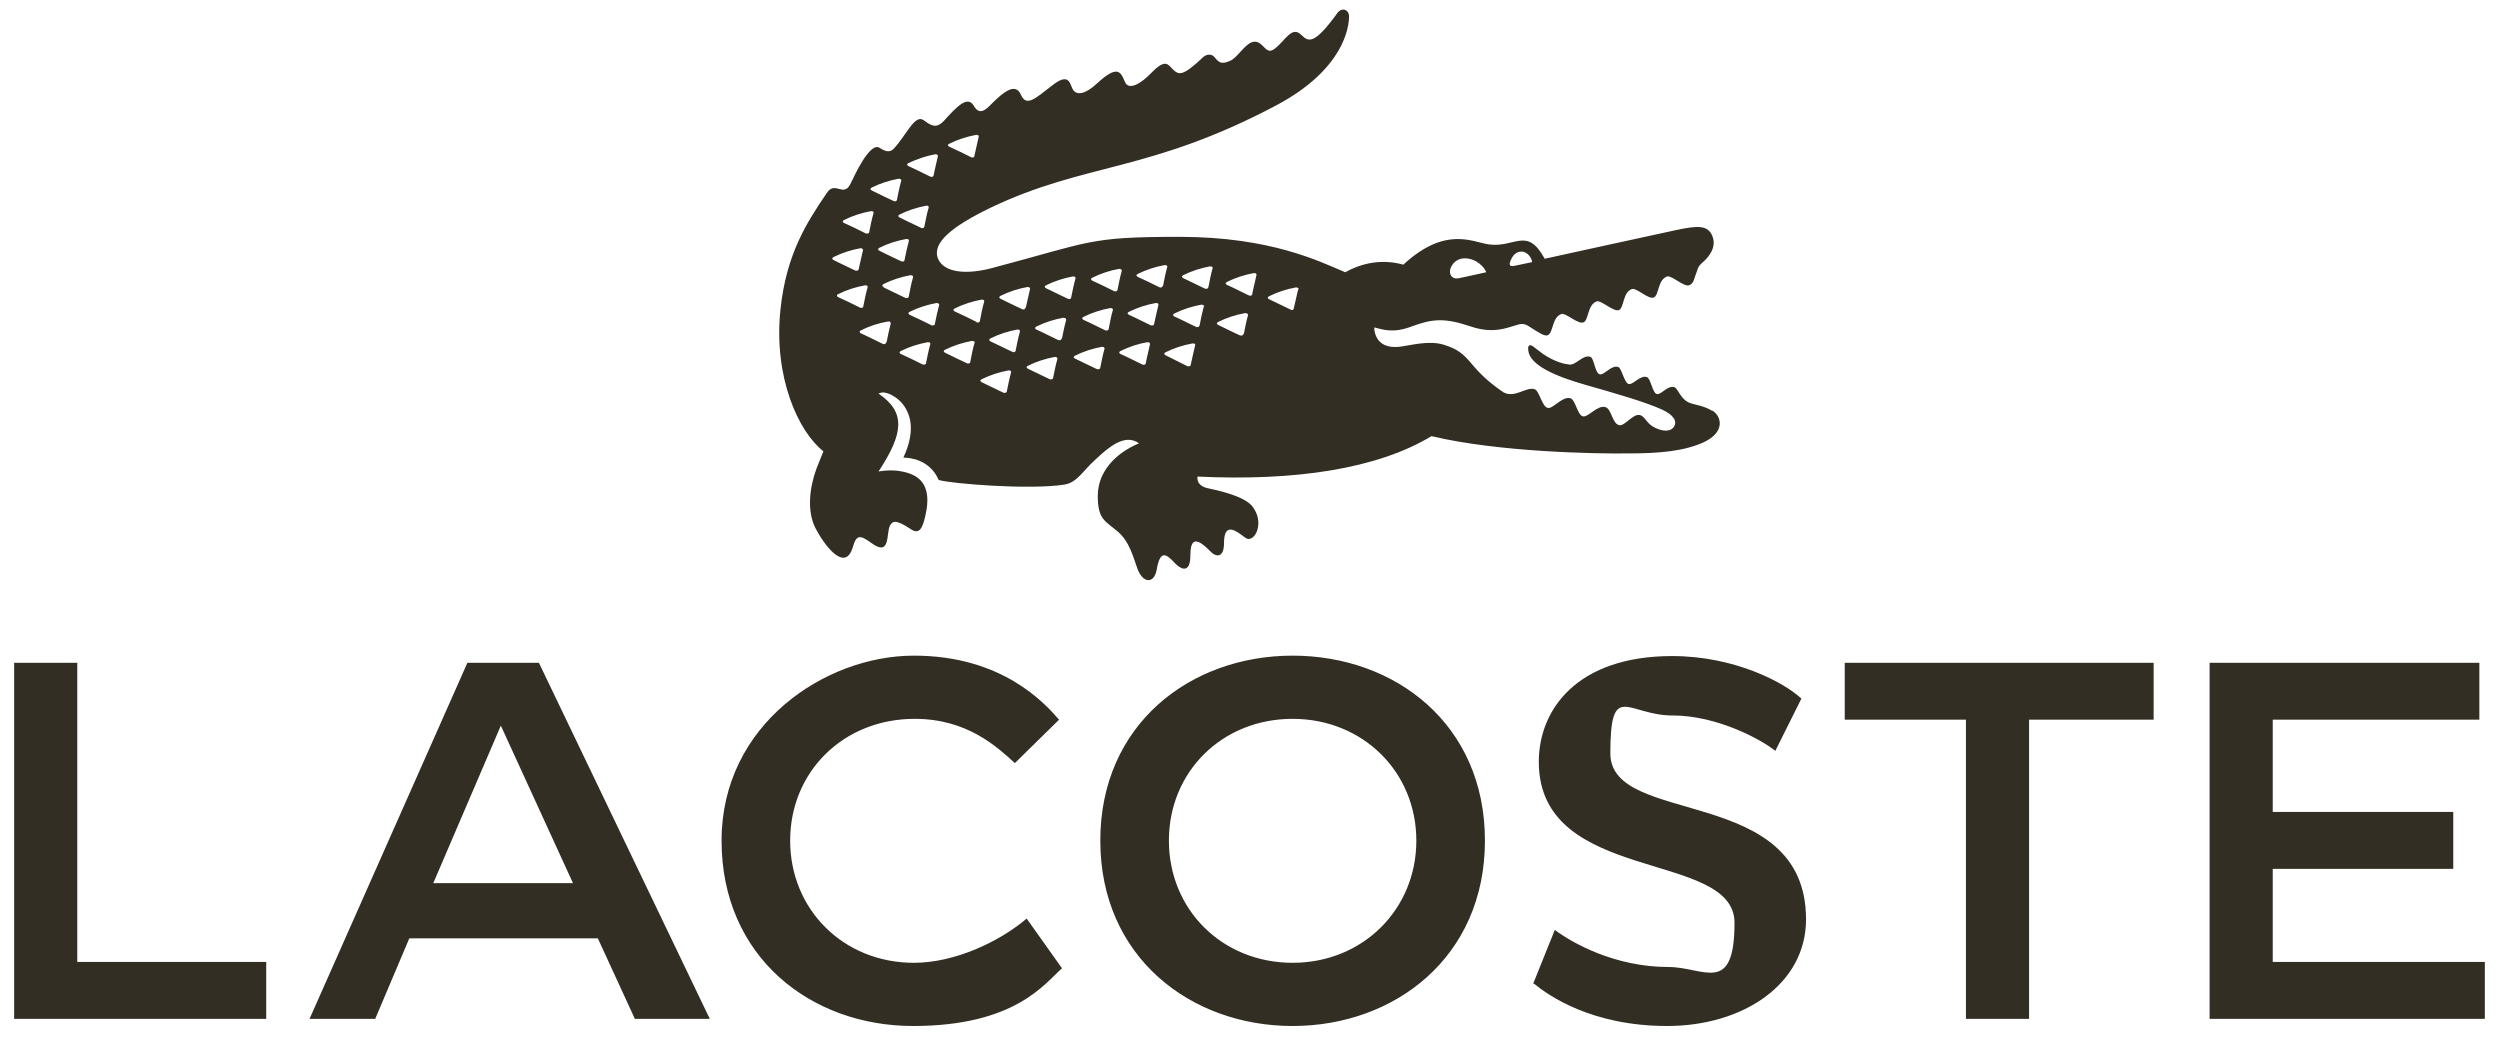 <svg width="125" height="52" viewBox="0 0 125 52" fill="none" xmlns="http://www.w3.org/2000/svg">
<path d="M64.631 51.3C69.723 51.3 74.247 47.866 74.247 42.031C74.247 36.195 69.744 32.782 64.631 32.782C59.518 32.782 55.015 36.216 55.015 42.031C55.015 47.845 59.518 51.3 64.631 51.3ZM35.489 50.942L26.946 33.141H23.369L15.478 50.942H18.761L20.465 46.918H29.892L31.743 50.942H35.489ZM123.968 33.141H110.48V50.942H124.242V48.098H113.637V43.442H122.663V40.598H113.637V35.984H123.968V33.141ZM76.688 49.172C77.403 49.762 79.57 51.3 83.358 51.3C87.145 51.3 90.302 49.214 90.302 45.97C90.302 39.187 80.517 41.356 80.517 37.67C80.517 33.983 81.38 35.774 83.632 35.774C85.883 35.774 88.092 36.996 88.766 37.543L90.07 34.931C89.25 34.152 86.767 32.803 83.61 32.803C78.876 32.803 76.94 35.458 76.94 38.091C76.94 44.243 86.725 42.473 86.725 46.139C86.725 49.804 85.189 48.35 83.421 48.35C80.77 48.35 78.645 47.171 77.74 46.497L76.646 49.214L76.688 49.172ZM45.736 35.942C48.387 35.942 49.881 37.375 50.744 38.154L52.953 35.984C52.238 35.163 50.112 32.782 45.694 32.782C41.275 32.782 36.078 36.216 36.078 42.031C36.078 47.845 40.538 51.3 45.652 51.3C50.765 51.3 52.238 49.172 53.1 48.414L51.333 45.928C49.944 47.108 47.714 48.14 45.694 48.14C42.18 48.14 39.508 45.486 39.508 42.031C39.508 38.576 42.18 35.942 45.736 35.942ZM64.631 48.14C61.117 48.14 58.445 45.486 58.445 42.031C58.445 38.576 61.117 35.942 64.631 35.942C68.145 35.942 70.817 38.597 70.817 42.031C70.817 45.464 68.145 48.14 64.631 48.14ZM98.297 35.984V50.942H101.454V35.984H107.682V33.141H92.237V35.984H98.297ZM3.863 33.141H0.707V50.942H13.311V48.098H3.863V33.141ZM25.031 36.258L28.65 44.158H21.664L25.052 36.258H25.031Z" fill="#332E24"/>
<path d="M85.609 20.543C85.231 20.311 84.894 20.269 84.536 20.163C84.052 20.016 83.905 19.447 83.737 19.363C83.379 19.237 83.063 19.763 82.832 19.7C82.621 19.637 82.537 18.921 82.348 18.857C82.011 18.731 81.632 19.279 81.422 19.195C81.212 19.131 81.085 18.415 80.917 18.352C80.559 18.225 80.202 18.794 79.97 18.71C79.76 18.647 79.697 17.909 79.528 17.846C79.15 17.699 78.792 18.289 78.455 18.225C78.245 18.204 77.782 18.12 77.151 17.699C76.982 17.572 76.604 17.277 76.583 17.277C76.519 17.256 76.372 17.214 76.414 17.53C76.498 18.268 77.782 18.815 79.255 19.237C80.728 19.658 82.222 20.079 83.105 20.48C83.653 20.732 83.884 21.048 83.695 21.343C83.547 21.575 83.169 21.596 82.748 21.385C82.306 21.175 82.264 20.817 81.99 20.753C81.654 20.669 81.233 21.322 80.959 21.259C80.602 21.175 80.581 20.437 80.265 20.353C79.865 20.248 79.402 20.88 79.15 20.817C78.876 20.774 78.771 19.974 78.518 19.911C78.098 19.805 77.656 20.459 77.382 20.395C77.109 20.332 76.961 19.553 76.751 19.468C76.33 19.3 75.762 19.932 75.173 19.616C73.279 18.331 73.637 17.678 72.185 17.235C71.427 17.004 70.502 17.277 69.954 17.341C68.671 17.467 68.713 16.372 68.713 16.372C69.092 16.456 69.618 16.688 70.565 16.329C71.596 15.95 72.185 15.866 73.553 16.329C74.689 16.709 75.383 16.372 75.783 16.266C75.972 16.224 76.141 16.098 76.498 16.351C76.877 16.582 77.235 16.856 77.403 16.751C77.677 16.603 77.593 15.866 78.076 15.697C78.287 15.634 78.897 16.224 79.171 16.119C79.444 16.013 79.36 15.234 79.844 15.066C80.054 15.002 80.665 15.592 80.938 15.508C81.212 15.402 81.127 14.623 81.591 14.454C81.822 14.37 82.411 14.981 82.685 14.876C82.958 14.771 82.874 13.991 83.358 13.822C83.589 13.759 84.179 14.349 84.452 14.265C84.705 14.16 84.684 13.97 84.894 13.422C84.936 13.317 85.02 13.212 85.125 13.127C85.42 12.874 85.862 12.369 85.609 11.779C85.378 11.252 84.873 11.274 83.8 11.505C82.895 11.695 77.235 12.938 77.235 12.938C76.351 11.316 75.762 12.39 74.457 12.222C73.637 12.116 72.29 11.274 70.165 13.233C69.029 12.917 68.019 13.191 67.261 13.612C65.999 13.085 63.558 11.842 58.971 11.842C54.384 11.842 54.552 12.095 49.607 13.401C48.345 13.738 47.188 13.654 46.893 12.917C46.599 12.137 47.608 11.316 49.523 10.389C54.279 8.114 57.435 8.64 63.81 5.27C67.219 3.458 67.451 1.33 67.451 0.824C67.451 0.466 67.093 0.361 66.882 0.635C65.725 2.236 65.431 2.11 65.073 1.751C64.589 1.267 64.273 2.025 63.747 2.426C63.368 2.72 63.284 2.362 62.969 2.152C62.422 1.815 61.98 2.826 61.517 3.036C60.97 3.289 60.886 3.015 60.696 2.826C60.57 2.699 60.339 2.699 60.17 2.847C59.076 3.879 58.929 3.753 58.592 3.416C58.361 3.163 58.213 2.973 57.519 3.69C57.119 4.111 56.425 4.595 56.236 4.069C56.025 3.563 55.857 3.247 54.847 4.174C54.258 4.722 53.858 4.764 53.668 4.511C53.479 4.258 53.521 3.542 52.574 4.3C51.733 4.954 51.312 5.354 51.038 4.722C50.765 4.111 50.154 4.638 49.692 5.08C49.439 5.312 49.039 5.88 48.703 5.312C48.387 4.743 47.861 5.312 47.188 6.049C46.809 6.449 46.556 6.281 46.178 6.007C45.736 5.691 45.294 6.807 44.663 7.46C44.536 7.566 44.368 7.65 43.989 7.397C43.505 7.06 42.727 8.767 42.516 9.209C42.159 9.883 41.759 9.019 41.338 9.651C40.37 11.084 39.318 12.664 39.024 15.466C38.666 18.836 39.907 21.575 41.17 22.565C41.17 22.565 41.023 22.944 40.833 23.408C40.475 24.356 40.328 25.578 40.791 26.441C41.233 27.284 42.264 28.653 42.643 27.347C42.832 26.715 43 26.736 43.611 27.179C44.536 27.832 44.305 26.652 44.494 26.294C44.621 26.041 44.789 25.957 45.546 26.462C45.988 26.757 46.136 26.357 46.262 25.809C46.662 24.145 45.862 23.724 45.105 23.576C44.536 23.45 43.926 23.576 43.926 23.576C45.168 21.68 45.315 20.627 43.926 19.679C44.137 19.574 44.305 19.637 44.473 19.7C44.81 19.848 45.105 20.1 45.294 20.437C45.483 20.774 45.799 21.533 45.168 22.881C45.441 22.881 46.472 22.944 46.935 23.998C47.545 24.187 51.501 24.503 53.227 24.229C53.858 24.124 54.131 23.555 54.763 22.986C55.436 22.355 56.236 21.659 56.951 22.165C55.752 22.671 54.889 23.597 54.889 24.798C54.889 25.999 55.268 26.041 55.899 26.589C56.467 27.073 56.656 27.832 56.867 28.422C57.14 29.18 57.708 29.201 57.835 28.485C58.003 27.495 58.297 27.684 58.697 28.106C59.16 28.611 59.518 28.548 59.518 27.79C59.518 27.031 59.728 26.757 60.507 27.558C60.822 27.895 61.201 27.874 61.201 27.158C61.201 26.294 61.58 26.378 62.064 26.736C62.232 26.863 62.358 26.968 62.443 26.947C62.822 26.926 63.095 26.189 62.779 25.578C62.632 25.283 62.422 24.84 60.423 24.419C59.77 24.293 59.876 23.829 59.876 23.829C64.736 24.061 68.86 23.45 71.575 21.807C74.92 22.607 79.781 22.692 81.38 22.671C82.979 22.671 84.2 22.565 85.21 22.102C86.262 21.596 86.093 20.817 85.609 20.522M75.552 12.98C75.657 12.727 75.846 12.58 76.056 12.58C76.435 12.58 76.604 12.98 76.604 13.106L75.699 13.296C75.446 13.338 75.446 13.212 75.552 12.98ZM73.237 12.917C73.847 12.917 74.247 13.401 74.31 13.612C74.31 13.612 73.384 13.822 72.963 13.907C72.711 13.97 72.522 13.844 72.501 13.633C72.459 13.401 72.711 12.917 73.237 12.917ZM47.461 7.187C47.882 6.976 48.345 6.828 48.808 6.744C48.892 6.744 48.955 6.765 48.934 6.85C48.871 7.144 48.787 7.46 48.724 7.776C48.724 7.861 48.639 7.903 48.555 7.861C48.219 7.692 47.84 7.503 47.461 7.334C47.377 7.292 47.377 7.229 47.461 7.187ZM45.42 8.156C45.862 7.945 46.304 7.798 46.767 7.713C46.851 7.713 46.914 7.755 46.893 7.819C46.83 8.114 46.746 8.43 46.683 8.745C46.683 8.83 46.599 8.872 46.514 8.83C46.157 8.661 45.799 8.472 45.42 8.303C45.336 8.261 45.336 8.198 45.42 8.156ZM46.304 10.283C46.409 10.283 46.451 10.304 46.43 10.389C46.346 10.684 46.283 11 46.22 11.316C46.22 11.4 46.136 11.421 46.072 11.4C45.715 11.231 45.357 11.063 44.978 10.873C44.894 10.831 44.894 10.768 44.978 10.726C45.399 10.515 45.862 10.368 46.325 10.283M45.441 12.053C45.357 12.369 45.294 12.664 45.231 12.98C45.231 13.064 45.147 13.106 45.062 13.064C44.705 12.896 44.347 12.727 43.968 12.537C43.884 12.495 43.884 12.432 43.968 12.39C44.389 12.179 44.852 12.032 45.315 11.948C45.399 11.948 45.462 11.969 45.441 12.053ZM43.59 9.377C44.01 9.167 44.473 9.019 44.936 8.935C45.02 8.935 45.084 8.977 45.062 9.04C44.978 9.335 44.915 9.651 44.852 9.967C44.852 10.052 44.768 10.094 44.684 10.052C44.326 9.883 43.968 9.715 43.59 9.525C43.505 9.483 43.505 9.42 43.59 9.377ZM42.201 11C42.622 10.789 43.085 10.642 43.547 10.557C43.653 10.557 43.695 10.578 43.674 10.662C43.59 10.957 43.526 11.274 43.463 11.589C43.463 11.674 43.379 11.695 43.295 11.674C42.958 11.505 42.58 11.316 42.201 11.147C42.117 11.105 42.117 11.042 42.201 11ZM41.675 12.854C42.096 12.643 42.559 12.495 43.021 12.411C43.106 12.411 43.169 12.453 43.148 12.516C43.085 12.832 43 13.127 42.937 13.443C42.937 13.528 42.853 13.549 42.769 13.528C42.411 13.359 42.053 13.191 41.675 13.001C41.591 12.959 41.591 12.896 41.675 12.854ZM41.906 14.855C41.822 14.813 41.822 14.749 41.906 14.707C42.327 14.497 42.79 14.349 43.253 14.265C43.337 14.265 43.4 14.286 43.379 14.37C43.295 14.665 43.232 14.981 43.169 15.297C43.169 15.381 43.085 15.424 43 15.381C42.664 15.213 42.285 15.023 41.906 14.855ZM44.305 17.109C44.305 17.193 44.221 17.235 44.137 17.193C43.779 17.025 43.421 16.835 43.042 16.666C42.958 16.624 42.958 16.561 43.042 16.519C43.463 16.308 43.905 16.161 44.389 16.077C44.494 16.056 44.536 16.098 44.536 16.182C44.452 16.498 44.389 16.814 44.326 17.13M44.179 14.349C44.095 14.307 44.095 14.244 44.179 14.202C44.599 13.991 45.062 13.844 45.525 13.759C45.609 13.759 45.673 13.802 45.652 13.865C45.568 14.16 45.504 14.476 45.441 14.813C45.441 14.897 45.357 14.918 45.273 14.897C44.936 14.728 44.557 14.56 44.179 14.37M46.304 18.141C46.304 18.225 46.22 18.247 46.136 18.225C45.799 18.057 45.42 17.867 45.041 17.699C44.957 17.657 44.957 17.593 45.041 17.551C45.462 17.341 45.925 17.193 46.388 17.109C46.472 17.109 46.535 17.13 46.514 17.214C46.43 17.509 46.367 17.825 46.304 18.141ZM46.746 16.182C46.746 16.266 46.662 16.287 46.577 16.266C46.241 16.098 45.862 15.908 45.483 15.74C45.399 15.697 45.399 15.634 45.483 15.592C45.904 15.381 46.367 15.234 46.83 15.15C46.914 15.15 46.977 15.192 46.956 15.255C46.872 15.571 46.809 15.866 46.746 16.182ZM48.724 17.151C48.639 17.446 48.576 17.762 48.513 18.099C48.513 18.162 48.429 18.204 48.345 18.162C47.987 17.994 47.63 17.825 47.251 17.636C47.167 17.593 47.167 17.53 47.251 17.488C47.672 17.277 48.135 17.13 48.597 17.046C48.682 17.046 48.766 17.088 48.724 17.151ZM48.829 16.098C48.492 15.929 48.114 15.74 47.735 15.571C47.651 15.529 47.651 15.466 47.735 15.424C48.156 15.213 48.618 15.066 49.081 14.981C49.166 14.981 49.229 15.002 49.208 15.086C49.123 15.381 49.06 15.697 48.997 16.035C48.997 16.119 48.913 16.14 48.829 16.119M50.554 18.626C50.47 18.921 50.407 19.237 50.344 19.553C50.344 19.637 50.26 19.658 50.175 19.637C49.839 19.468 49.46 19.3 49.081 19.11C48.997 19.068 48.997 19.005 49.081 18.963C49.502 18.752 49.965 18.605 50.428 18.52C50.512 18.52 50.575 18.541 50.554 18.626ZM50.996 16.582C50.912 16.877 50.849 17.193 50.786 17.509C50.786 17.593 50.702 17.636 50.617 17.593C50.281 17.425 49.902 17.256 49.523 17.067C49.439 17.025 49.439 16.961 49.523 16.919C49.944 16.709 50.407 16.561 50.87 16.477C50.954 16.477 51.017 16.498 50.996 16.582ZM51.27 15.381C51.27 15.466 51.185 15.487 51.122 15.466C50.765 15.297 50.407 15.129 50.028 14.939C49.944 14.897 49.944 14.834 50.028 14.792C50.449 14.581 50.912 14.434 51.375 14.349C51.459 14.349 51.522 14.391 51.501 14.454C51.438 14.771 51.354 15.066 51.291 15.381M52.658 18.878C52.658 18.963 52.574 18.984 52.49 18.963C52.153 18.794 51.775 18.626 51.396 18.436C51.312 18.394 51.312 18.331 51.396 18.289C51.817 18.078 52.28 17.93 52.743 17.846C52.827 17.846 52.89 17.888 52.869 17.952C52.785 18.247 52.722 18.562 52.658 18.878ZM53.079 16.919C53.079 17.004 52.995 17.025 52.911 17.004C52.553 16.835 52.196 16.645 51.817 16.477C51.733 16.435 51.733 16.372 51.817 16.329C52.238 16.119 52.7 15.971 53.163 15.887C53.248 15.887 53.311 15.929 53.311 15.992C53.227 16.287 53.163 16.603 53.1 16.919M53.395 14.939C53.058 14.771 52.679 14.602 52.301 14.412C52.217 14.37 52.217 14.307 52.301 14.265C52.722 14.054 53.184 13.907 53.647 13.822C53.753 13.822 53.795 13.865 53.774 13.928C53.69 14.223 53.626 14.539 53.563 14.855C53.563 14.939 53.479 14.981 53.395 14.939ZM55.225 17.446C55.141 17.741 55.078 18.057 55.015 18.373C55.015 18.457 54.931 18.478 54.847 18.457C54.51 18.289 54.131 18.12 53.753 17.93C53.668 17.888 53.668 17.825 53.753 17.783C54.173 17.572 54.636 17.425 55.099 17.341C55.183 17.341 55.246 17.383 55.225 17.446ZM55.646 15.487C55.562 15.782 55.499 16.098 55.436 16.435C55.436 16.519 55.352 16.54 55.268 16.519C54.91 16.351 54.552 16.161 54.173 15.992C54.089 15.95 54.089 15.887 54.173 15.845C54.594 15.634 55.057 15.487 55.52 15.402C55.604 15.402 55.667 15.445 55.646 15.508M55.709 14.56C55.373 14.391 54.994 14.202 54.615 14.033C54.531 13.991 54.531 13.928 54.615 13.886C55.036 13.675 55.478 13.528 55.962 13.443C56.046 13.443 56.109 13.486 56.088 13.549C56.004 13.844 55.941 14.16 55.878 14.476C55.878 14.56 55.794 14.581 55.709 14.56ZM57.498 17.214C57.435 17.53 57.351 17.825 57.288 18.162C57.288 18.225 57.203 18.268 57.119 18.225C56.761 18.057 56.404 17.867 56.025 17.699C55.941 17.657 55.941 17.593 56.025 17.551C56.446 17.341 56.888 17.193 57.372 17.109C57.456 17.109 57.519 17.151 57.498 17.214ZM57.919 15.255C57.856 15.55 57.772 15.866 57.708 16.182C57.708 16.266 57.624 16.287 57.54 16.266C57.182 16.098 56.825 15.908 56.446 15.74C56.362 15.697 56.362 15.634 56.446 15.592C56.867 15.381 57.33 15.234 57.792 15.15C57.898 15.15 57.94 15.192 57.919 15.255ZM58.129 14.286C58.129 14.37 58.045 14.391 57.982 14.37C57.645 14.202 57.267 14.012 56.888 13.844C56.804 13.802 56.804 13.738 56.888 13.696C57.309 13.486 57.772 13.338 58.234 13.254C58.319 13.254 58.382 13.275 58.361 13.359C58.276 13.654 58.213 13.97 58.15 14.307M59.749 17.299C59.686 17.593 59.602 17.909 59.539 18.225C59.539 18.31 59.455 18.331 59.371 18.31C59.034 18.141 58.655 17.952 58.276 17.762C58.192 17.72 58.192 17.657 58.276 17.614C58.697 17.404 59.16 17.256 59.623 17.172C59.728 17.172 59.791 17.193 59.749 17.277M60.191 15.318C60.107 15.634 60.044 15.929 59.981 16.266C59.96 16.351 59.897 16.372 59.812 16.351C59.455 16.182 59.097 15.992 58.718 15.824C58.634 15.782 58.634 15.719 58.718 15.676C59.139 15.466 59.602 15.318 60.065 15.234C60.17 15.234 60.212 15.276 60.212 15.339M60.633 13.401C60.549 13.696 60.486 14.012 60.423 14.349C60.402 14.434 60.339 14.454 60.254 14.434C59.918 14.265 59.539 14.096 59.16 13.907C59.076 13.865 59.076 13.802 59.16 13.759C59.581 13.549 60.044 13.401 60.507 13.317C60.591 13.317 60.654 13.359 60.633 13.422M62.169 16.688C62.169 16.772 62.085 16.793 62.001 16.772C61.643 16.603 61.285 16.435 60.907 16.245C60.822 16.203 60.822 16.14 60.907 16.098C61.328 15.887 61.79 15.74 62.253 15.655C62.359 15.655 62.401 15.697 62.401 15.761C62.316 16.056 62.253 16.372 62.19 16.709M62.822 13.759C62.758 14.075 62.674 14.37 62.611 14.707C62.611 14.771 62.527 14.813 62.443 14.771C62.085 14.602 61.727 14.412 61.349 14.244C61.264 14.202 61.264 14.139 61.349 14.096C61.769 13.886 62.232 13.738 62.695 13.654C62.779 13.654 62.843 13.675 62.822 13.759ZM64.905 14.476C64.841 14.792 64.757 15.086 64.694 15.402C64.694 15.487 64.61 15.529 64.547 15.487C64.21 15.318 63.831 15.15 63.453 14.96C63.368 14.918 63.368 14.855 63.453 14.813C63.873 14.602 64.336 14.454 64.799 14.37C64.883 14.37 64.947 14.412 64.926 14.476" fill="#332E24"/>
</svg>
